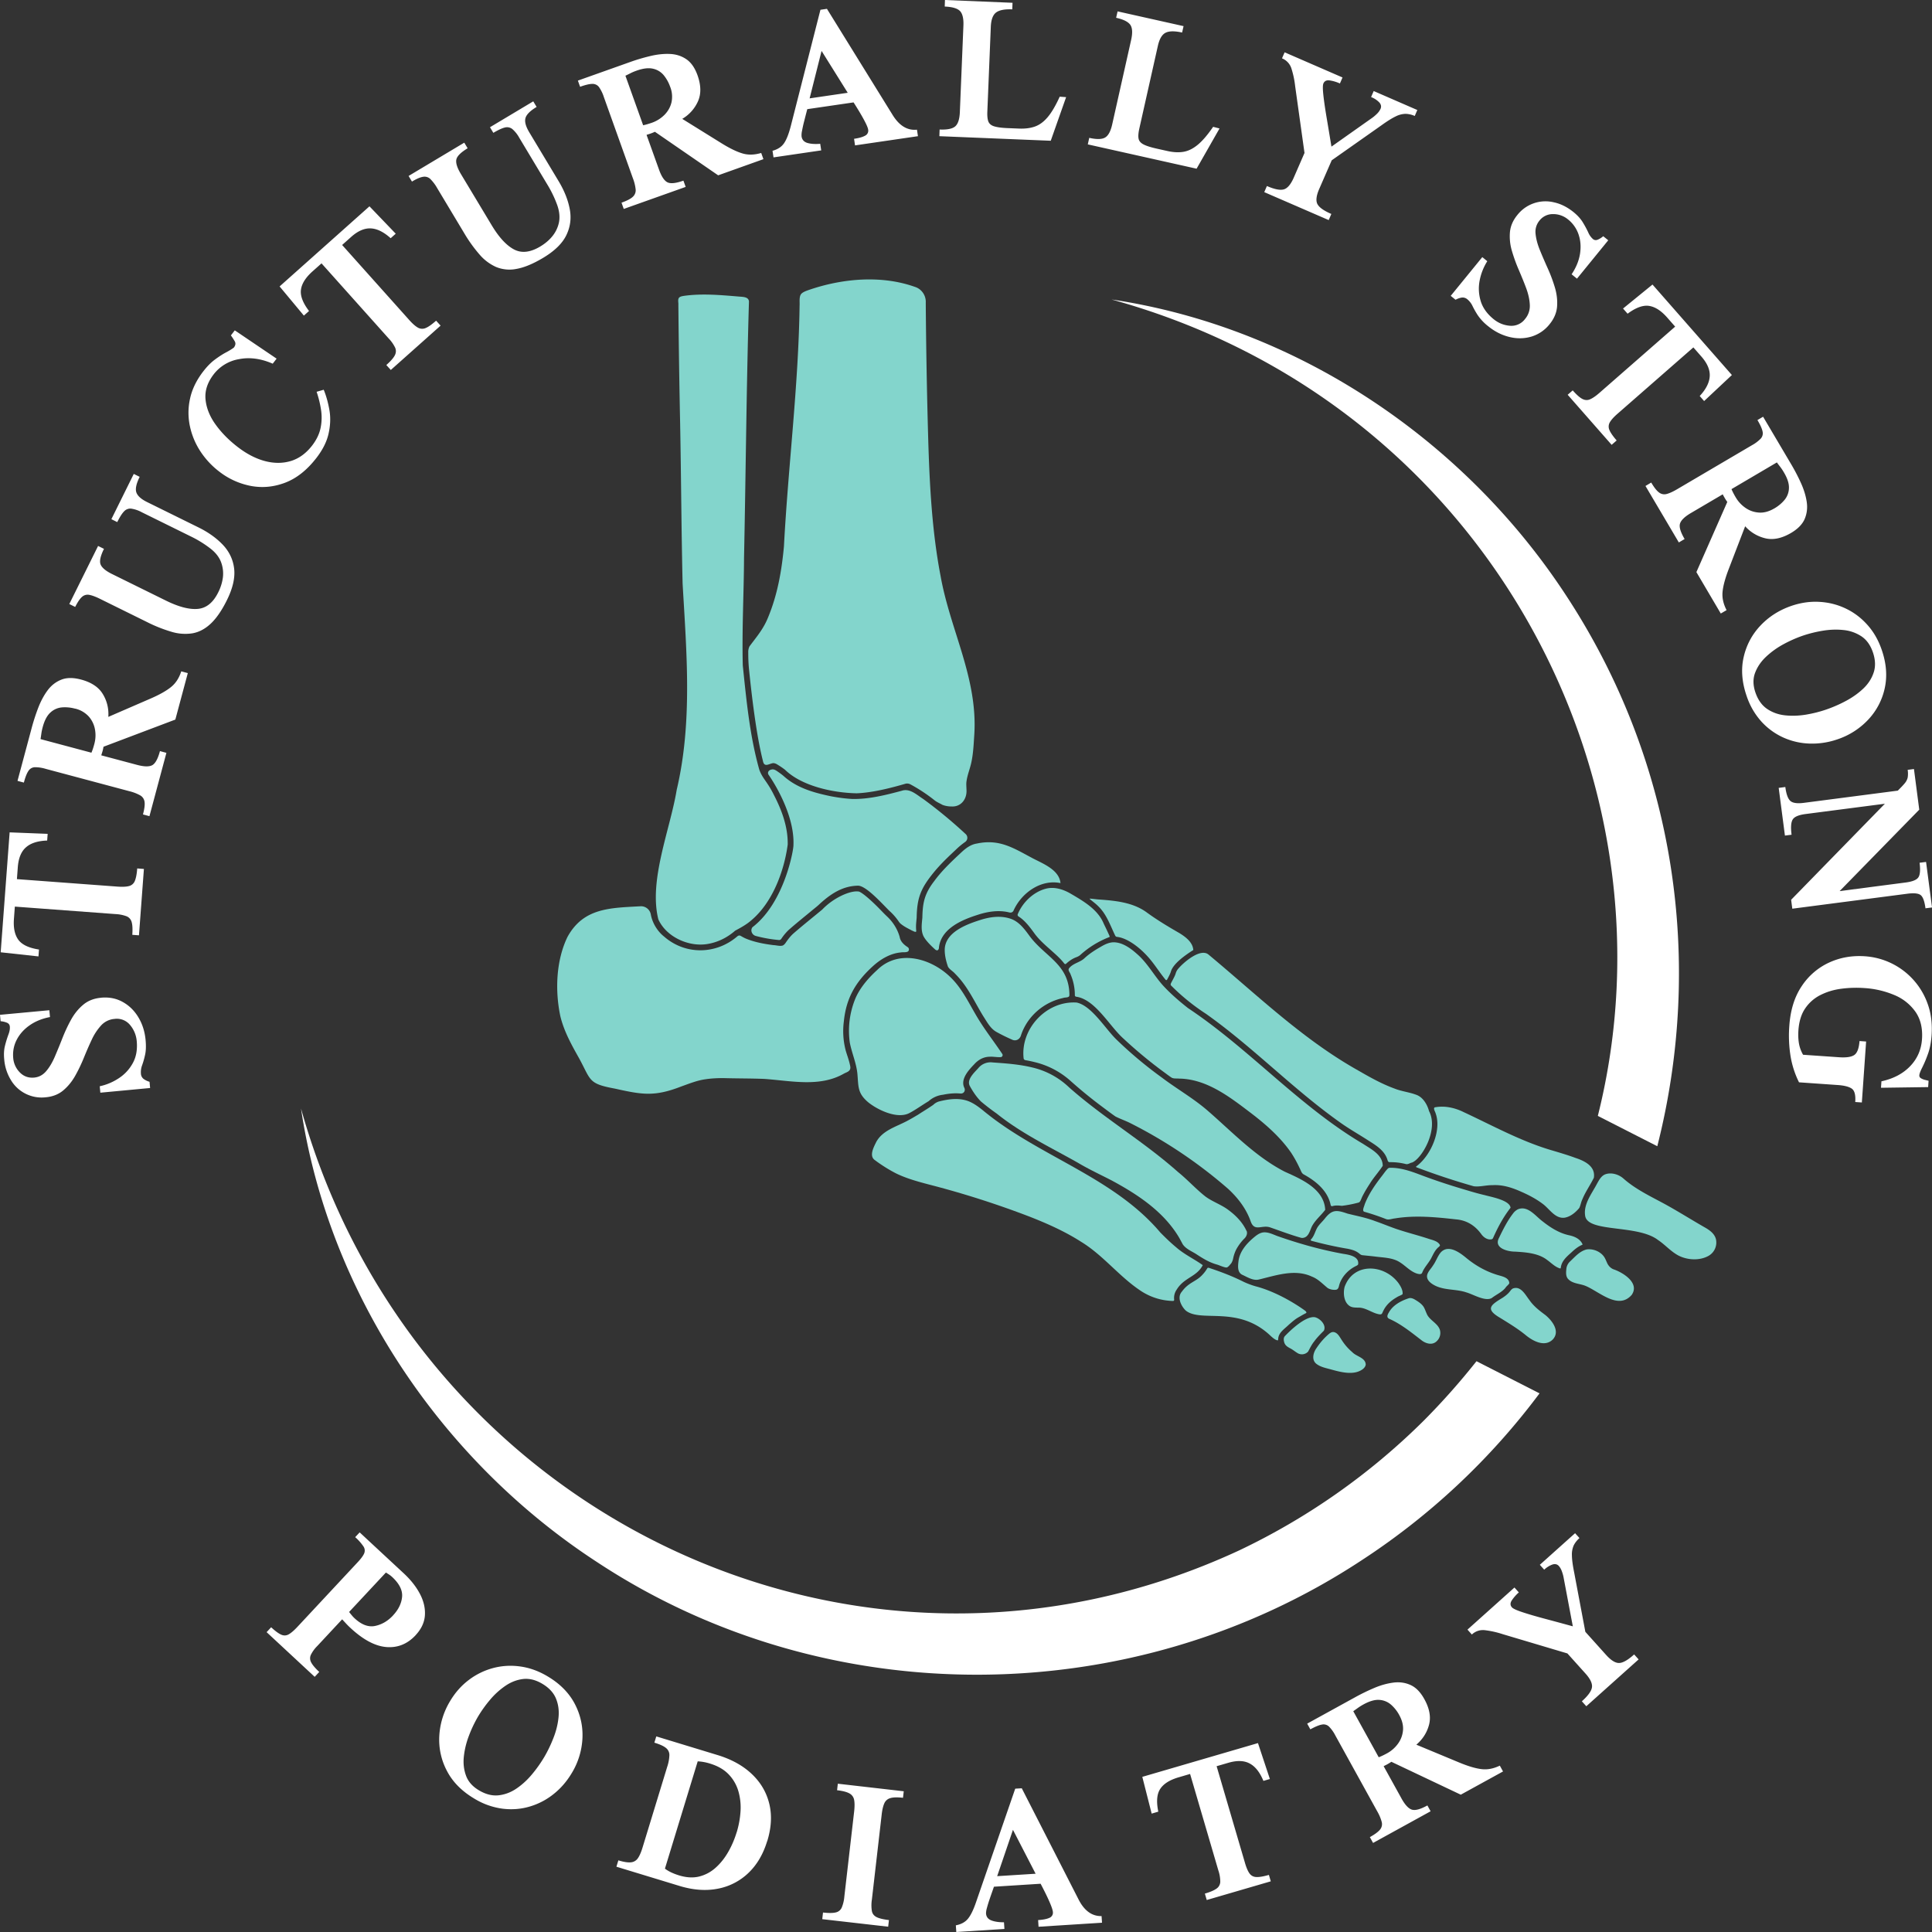 <?xml version="1.0" encoding="UTF-8"?> <svg xmlns="http://www.w3.org/2000/svg" width="82" height="82" viewBox="0 0 82 82" fill="none"><rect x="0" y="0" width="82" height="82" fill="#333333" stroke="none"/><path d="M4.287 42.346c.342-.032.65.028.924.182.274.152.495.37.664.653.17.283.27.602.304.955.024.257.017.47-.023.641a3.55 3.55 0 0 1-.125.439.825.825 0 0 0-.05.355.3.3 0 0 0 .119.226c.07.05.153.09.247.118l.024.263-2.112.199-.026-.273c.285-.061.554-.173.805-.338.252-.164.452-.378.597-.643.146-.264.202-.576.168-.938a1.22 1.22 0 0 0-.285-.684.724.724 0 0 0-.658-.255.858.858 0 0 0-.566.274 2.365 2.365 0 0 0-.399.605c-.115.243-.226.499-.336.77-.11.27-.232.525-.371.771-.139.245-.308.45-.507.617-.2.166-.447.263-.741.289a1.515 1.515 0 0 1-1.476-.73 1.987 1.987 0 0 1-.285-.882c-.022-.223-.01-.42.037-.593a4.42 4.42 0 0 1 .141-.457c.05-.13.07-.244.06-.341-.007-.079-.05-.134-.132-.166a.895.895 0 0 0-.259-.059L0 43.072l2.094-.195.028.29c-.333.063-.621.18-.865.351-.243.17-.427.377-.55.618-.123.24-.17.497-.146.77a.976.976 0 0 0 .28.61c.165.169.369.242.61.22.2-.019.37-.11.509-.273.139-.163.26-.367.367-.615.106-.247.214-.509.322-.786.109-.276.232-.54.371-.79.139-.25.311-.46.513-.629.203-.17.453-.267.75-.295l.004-.002zM2.023 35.39l-.021.286c-.393.012-.692.106-.896.284-.205.177-.32.457-.35.84l-.038.513 4.267.317c.21.015.374.008.49-.023a.36.36 0 0 0 .248-.218c.049-.116.083-.291.101-.53l.284.022-.21 2.817-.283-.021c.017-.236.009-.414-.025-.534a.369.369 0 0 0-.214-.252 1.566 1.566 0 0 0-.48-.095L.63 38.479l-.038.514c-.03.385.034.682.186.893.154.21.445.349.877.415l-.022.292-1.604-.175.38-5.09 1.611.063.003-.002zM7.97 28.573l-.528 1.968-3.049 1.153a1.645 1.645 0 0 1-.07.282c-.01.03-.018.06-.024.083l1.516.404c.296.079.509.085.643.016.132-.07.243-.27.331-.6l.274.074-.72 2.688-.275-.074c.062-.23.085-.408.068-.53a.372.372 0 0 0-.182-.277 1.846 1.846 0 0 0-.464-.179l-3.553-.949a1.562 1.562 0 0 0-.46-.069.337.337 0 0 0-.27.157c-.068.1-.133.265-.194.495l-.27-.072.602-2.247c.079-.295.173-.582.28-.862.109-.28.241-.526.398-.737.157-.21.352-.36.581-.45.23-.091.507-.091.834-.005.439.117.747.321.924.613.179.293.258.616.236.972l1.81-.785c.37-.162.654-.322.851-.482.197-.158.342-.38.434-.666l.275.074.003.005zm-4.783 1.505a1.628 1.628 0 0 0-.558-.054.819.819 0 0 0-.485.214c-.144.128-.255.335-.332.625a2.173 2.173 0 0 0-.058.28c-.011.082-.022.16-.034.227l2.16.577c.042-.097.085-.222.125-.377.054-.202.063-.403.026-.61a1.127 1.127 0 0 0-.26-.545 1.136 1.136 0 0 0-.584-.34v.003zM5.678 20.115l.25.123c-.145.294-.192.514-.14.663.053.15.206.286.457.409l2.174 1.072c.43.212.778.463 1.05.752.269.289.426.626.47 1.01.042.385-.06.827-.309 1.33-.219.443-.45.775-.69 1-.24.223-.498.358-.774.406a1.995 1.995 0 0 1-.89-.066 6.164 6.164 0 0 1-1.037-.413l-2-.987c-.18-.089-.33-.144-.449-.166a.354.354 0 0 0-.31.086c-.09.079-.186.222-.289.426l-.25-.123 1.222-2.465.25.123c-.151.305-.199.526-.143.663.055.137.217.274.49.408l2.28 1.124c.542.267.994.386 1.356.353.362-.032.652-.266.867-.703a1.97 1.97 0 0 0 .198-.636 1.38 1.38 0 0 0-.07-.621c-.078-.225-.236-.43-.474-.612a4.732 4.732 0 0 0-.828-.508l-2.072-1.022a1.356 1.356 0 0 0-.456-.154.36.36 0 0 0-.3.123c-.087.09-.181.241-.284.449l-.25-.123.95-1.92zM13.434 16.63l.306-.088c.104.255.184.54.24.853.055.314.045.643-.03.989-.073.346-.246.695-.515 1.045-.398.517-.839.868-1.322 1.054-.484.186-.97.233-1.458.143a3.143 3.143 0 0 1-1.354-.614 3.477 3.477 0 0 1-.796-.856 3.125 3.125 0 0 1-.445-1.068 2.743 2.743 0 0 1 .006-1.168c.085-.397.273-.785.563-1.16.162-.209.326-.376.497-.502.17-.125.327-.227.469-.302.142-.075.251-.143.33-.203.072-.095.086-.183.04-.264a2.803 2.803 0 0 0-.165-.254l.165-.214 1.775 1.201-.165.214c-.493-.215-.968-.282-1.424-.194a1.714 1.714 0 0 0-1.082.646c-.266.346-.382.704-.345 1.07.037.368.182.725.433 1.07.251.347.567.665.945.954.379.29.762.487 1.15.589.389.101.754.098 1.098-.006.343-.106.642-.325.898-.655.188-.245.308-.496.36-.754a2.17 2.17 0 0 0 .016-.772 4.447 4.447 0 0 0-.186-.756l-.004.001zM16.797 9.918l-.216.193c-.291-.263-.572-.403-.841-.417-.27-.014-.549.106-.835.361l-.384.343 2.849 3.185c.14.157.263.264.368.323a.365.365 0 0 0 .332.015c.115-.047.261-.152.44-.31l.19.21-2.113 1.882-.19-.21c.176-.157.295-.29.355-.402.06-.11.066-.22.022-.329a1.53 1.53 0 0 0-.28-.4l-2.848-3.184-.385.343c-.288.258-.452.515-.487.773-.036.257.078.56.342.906l-.219.195-1.03-1.238 3.814-3.4 1.116 1.163v-.002zM22.633 4.301l.143.238c-.281.168-.439.33-.476.483-.037.154.019.35.162.59L23.71 7.69c.246.41.403.809.474 1.198.071.389.019.756-.152 1.104-.171.346-.498.664-.98.952-.424.253-.798.409-1.122.467a1.497 1.497 0 0 1-.869-.077 2.003 2.003 0 0 1-.713-.537 6.121 6.121 0 0 1-.649-.907l-1.146-1.91a1.776 1.776 0 0 0-.287-.381.353.353 0 0 0-.308-.095c-.119.017-.276.084-.473.203l-.143-.239 2.363-1.413.143.238c-.292.176-.451.336-.48.48-.028.146.035.348.19.606l1.309 2.178c.311.518.627.86.95 1.03.321.169.69.127 1.11-.123.205-.123.376-.266.51-.43a1.37 1.37 0 0 0 .279-.559c.055-.23.034-.489-.066-.772a4.83 4.83 0 0 0-.421-.873l-1.188-1.98a1.339 1.339 0 0 0-.3-.376.363.363 0 0 0-.32-.06c-.121.03-.281.106-.482.224l-.143-.238 1.841-1.101-.003.003zM32.403 6.755l-1.922.686-2.685-1.848a1.914 1.914 0 0 1-.27.104.866.866 0 0 0-.084.028l.529 1.475c.103.287.22.466.352.535.133.069.36.047.683-.068l.096.266-2.628.935-.095-.266c.225-.08.384-.161.474-.244a.37.37 0 0 0 .127-.308 1.851 1.851 0 0 0-.117-.481l-1.236-3.457a1.572 1.572 0 0 0-.205-.418.338.338 0 0 0-.284-.133c-.12 0-.292.042-.517.122l-.094-.262 2.194-.78c.288-.104.578-.19.87-.26.293-.071.57-.102.834-.091.262.009.496.083.701.221.205.137.364.365.478.681.152.426.159.797.02 1.108a1.635 1.635 0 0 1-.667.745l1.676 1.041c.344.213.636.354.88.426.243.073.508.065.795-.02l.095.266v-.003zm-3.96-3.072a1.608 1.608 0 0 0-.272-.49.816.816 0 0 0-.453-.276c-.187-.044-.42-.018-.703.083-.1.035-.19.074-.263.112a8.21 8.21 0 0 1-.207.102l.752 2.102c.103-.02.23-.057.382-.11.196-.07.369-.18.517-.325.147-.146.25-.322.301-.523a1.132 1.132 0 0 0-.052-.672l-.001-.003zM38.96 5.78l-2.67.391-.041-.28c.21-.03.365-.075.468-.132a.235.235 0 0 0 .13-.26c-.011-.078-.071-.217-.179-.417-.108-.2-.254-.446-.44-.736l-1.965.287-.057.219-.09.352c-.032.129-.056.247-.077.356a.81.81 0 0 0-.018.23c.021.143.105.235.251.278.147.041.327.054.54.035l.043.28-2.025.297-.042-.28c.218-.06.38-.164.484-.314.106-.149.2-.389.287-.718L34.822.415l.276-.04 2.787 4.503c.285.461.629.669 1.034.626l.042.28V5.78zm-2.98-1.842-1.11-1.777-.507 2.014 1.618-.237zM45.25 4.121l-.653 1.853-4.727-.194.01-.283c.321.014.542-.03.662-.133.118-.102.185-.305.197-.606l.151-3.668c.013-.301-.037-.509-.146-.623-.111-.113-.327-.176-.647-.189l.01-.278 2.868.118-.011.279c-.323-.014-.555.032-.689.135-.135.103-.21.306-.222.607l-.147 3.597c-.008.18.006.317.041.415.036.097.116.168.24.208.125.04.315.068.569.078l.492.02c.258.011.485-.018.679-.087.196-.07.376-.203.544-.403.168-.2.336-.488.507-.864l.273.02V4.12zM51.76 5.453l-.973 1.707-4.618-1.032.062-.277c.314.07.537.066.673-.014.135-.078.237-.266.302-.561l.803-3.581c.066-.296.055-.508-.034-.639-.09-.13-.29-.232-.603-.301l.062-.272 2.8.626-.062.272c-.317-.07-.552-.068-.703.01-.15.076-.26.262-.326.557l-.788 3.513c-.038.175-.05.313-.032.415.017.101.083.184.199.247.115.063.297.122.545.179l.48.107c.252.057.48.068.684.034.204-.034.406-.134.607-.3.2-.166.417-.42.651-.76l.265.068.007.002zM60.156 4.667l-.11.255a1.015 1.015 0 0 0-.389-.09.976.976 0 0 0-.422.11c-.159.076-.36.202-.607.38l-2.106 1.482-.527 1.208c-.127.29-.154.507-.08.649.073.141.27.282.591.42l-.112.26-2.735-1.186.112-.26c.32.14.56.187.717.143.155-.043.297-.21.423-.498l.456-1.048-.397-2.837a3.825 3.825 0 0 0-.166-.772.69.69 0 0 0-.392-.407l.111-.256 2.458 1.068-.111.255a1.641 1.641 0 0 0-.438-.13c-.13-.018-.217.025-.263.13-.03.07-.03.238 0 .507.03.27.078.596.143.978.065.383.13.782.199 1.195l1.682-1.188c.088-.059.168-.125.244-.2a.716.716 0 0 0 .158-.217c.04-.092.023-.182-.049-.266a.945.945 0 0 0-.353-.232l.111-.256 1.846.803h.006zM65.772 13.757a1.553 1.553 0 0 1-.777.53c-.3.088-.611.094-.932.015-.32-.078-.62-.229-.895-.452a2.107 2.107 0 0 1-.444-.466 3.632 3.632 0 0 1-.225-.395.818.818 0 0 0-.218-.284.303.303 0 0 0-.245-.074.8.8 0 0 0-.258.092l-.205-.166 1.34-1.644.212.173a2.37 2.37 0 0 0-.322.81c-.059.295-.045.586.041.877.087.29.272.549.553.776.204.165.434.257.69.277a.721.721 0 0 0 .643-.29.853.853 0 0 0 .2-.593c-.009-.22-.06-.457-.153-.709-.094-.252-.2-.51-.315-.778a6.934 6.934 0 0 1-.291-.804 2.171 2.171 0 0 1-.085-.792c.022-.258.125-.501.313-.732a1.517 1.517 0 0 1 1.556-.54c.291.063.567.202.83.414.173.141.306.288.398.441.093.154.168.294.227.422a.774.774 0 0 0 .202.283c.061.049.13.056.21.021a.888.888 0 0 0 .224-.143l.213.172-1.327 1.629-.228-.185c.188-.281.307-.567.355-.86.047-.295.029-.568-.058-.825a1.376 1.376 0 0 0-.448-.643.982.982 0 0 0-.633-.227.718.718 0 0 0-.584.28.74.74 0 0 0-.162.553c.02.212.08.443.182.692.102.25.214.509.336.78.122.27.223.544.305.818.08.273.11.542.09.805-.022.263-.127.511-.315.742zM72.33 17.024l-.189-.216c.267-.288.408-.566.425-.837.017-.27-.101-.549-.354-.838l-.34-.388-3.216 2.813c-.159.138-.268.26-.329.364a.36.36 0 0 0-.018.33c.048.115.15.262.307.442l-.213.186-1.866-2.125.214-.186c.156.177.288.297.398.357.11.06.22.07.33.025.109-.045.245-.136.403-.274l3.217-2.814-.339-.386c-.255-.29-.511-.455-.77-.494-.257-.038-.56.072-.91.332l-.193-.22 1.25-1.018 3.37 3.84-1.177 1.103v.004zM73.035 26.039 72 24.282l1.312-2.978c-.034-.046-.069-.1-.106-.162l-.048-.084a2.575 2.575 0 0 0-.041-.077l-1.352.795c-.263.155-.416.305-.46.446-.045.141.021.361.195.656l-.245.145-1.416-2.397.244-.145c.122.206.23.346.33.42a.367.367 0 0 0 .326.065c.12-.031.27-.099.452-.207l3.168-1.863a1.56 1.56 0 0 0 .372-.28.333.333 0 0 0 .078-.303c-.024-.117-.096-.28-.218-.484l.24-.142 1.184 2.004c.156.263.296.53.42.804.125.274.207.54.247.8.04.26.01.502-.085.729-.097.226-.29.425-.58.596-.392.23-.754.306-1.087.228a1.66 1.66 0 0 1-.86-.512l-.707 1.84c-.143.377-.228.69-.252.943-.025.252.032.51.17.777l-.245.143zm2.276-4.461c.171-.1.315-.222.43-.36a.814.814 0 0 0 .187-.497c.009-.192-.062-.417-.215-.673a2.246 2.246 0 0 0-.158-.237 4.111 4.111 0 0 1-.139-.185L73.49 20.76c.04.097.1.216.182.354a1.4 1.4 0 0 0 .416.445c.172.118.362.183.572.196.21.014.426-.046.651-.178v.002zM77.986 31.38a3.283 3.283 0 0 1-1.165.18 2.93 2.93 0 0 1-1.115-.25 2.837 2.837 0 0 1-.938-.675 3.053 3.053 0 0 1-.635-1.094c-.202-.582-.244-1.131-.128-1.645.116-.514.353-.96.71-1.34.358-.38.795-.66 1.313-.839.4-.137.797-.195 1.191-.172.395.021.766.115 1.114.28.348.164.655.395.921.692.267.297.47.65.612 1.064.199.577.24 1.12.127 1.633a2.81 2.81 0 0 1-.703 1.333 3.16 3.16 0 0 1-1.302.832h-.002zm-.476-1.265a5.68 5.68 0 0 0 .843-.369c.279-.15.522-.323.734-.524.21-.2.357-.43.44-.686.083-.257.071-.543-.038-.857-.105-.303-.268-.529-.49-.675a1.675 1.675 0 0 0-.761-.264c-.285-.03-.58-.02-.885.032-.303.05-.588.123-.853.214a5.38 5.38 0 0 0-.79.35 3.536 3.536 0 0 0-.742.528c-.22.204-.377.433-.475.689-.097.255-.092.536.014.842.107.31.271.54.493.692.222.151.478.243.765.274.286.03.582.02.887-.03.304-.051.59-.124.858-.216zM82 38.516l-.277.035c-.039-.3-.108-.486-.205-.561-.097-.076-.29-.094-.576-.056l-4.871.634-.05-.378L80 34.113l-3.375.438c-.291.039-.471.117-.54.236-.07.118-.085.332-.045.641l-.282.037-.265-2.025.282-.037c.038.297.108.492.208.586.1.095.294.123.58.086l3.985-.518c.13-.128.228-.231.293-.31a.586.586 0 0 0 .126-.24 1.028 1.028 0 0 0 0-.332l.267-.035.225 1.725-3.38 3.456 2.802-.365c.288-.037.468-.11.54-.218.075-.108.09-.315.052-.62l.275-.035.253 1.931v.002zM79.022 46.792l-.28-.019c.022-.301-.03-.492-.154-.573-.123-.082-.328-.132-.614-.15l-1.618-.113a3.892 3.892 0 0 1-.362-1.127 5.53 5.53 0 0 1-.05-1.27c.047-.672.222-1.234.527-1.686a2.785 2.785 0 0 1 1.162-1c.47-.216.977-.304 1.521-.267a3.038 3.038 0 0 1 2.669 2.04c.14.396.192.833.16 1.31-.022.304-.073.57-.156.799a5.12 5.12 0 0 1-.24.57c-.077.151-.12.262-.125.334-.003.054.02.096.072.126.053.031.11.054.176.07.065.015.113.027.145.036l-.019.268-2.001.028.019-.274c.506-.11.912-.323 1.217-.64.305-.317.473-.698.504-1.147.032-.461-.059-.847-.272-1.156a2.048 2.048 0 0 0-.893-.715 3.878 3.878 0 0 0-1.287-.3 4.866 4.866 0 0 0-.97.029c-.321.041-.614.13-.879.263a1.7 1.7 0 0 0-.65.563c-.168.241-.265.552-.293.927-.014.201-.008.386.02.557.028.17.087.335.177.492l1.529.106c.305.021.52-.011.644-.095.125-.085.199-.282.223-.593l.28.02-.181 2.584-.001.003zM17.638 69.406c-.345.37-.758.537-1.234.5-.478-.037-.988-.308-1.53-.812a3.371 3.371 0 0 1-.196-.196l-.156-.169-1.055 1.132a1.42 1.42 0 0 0-.276.381.357.357 0 0 0 .019.32c.057.108.17.242.34.4l-.193.208-2.041-1.896.192-.208c.176.163.32.268.43.315a.34.34 0 0 0 .32-.017c.101-.058.224-.164.368-.318l2.557-2.742c.137-.147.228-.269.271-.367a.31.31 0 0 0-.026-.299 2.066 2.066 0 0 0-.353-.396l.19-.203 1.869 1.736c.299.278.53.57.69.876.16.306.23.61.21.91-.02.302-.153.582-.395.842l-.001.003zm-.954-.846c.23-.246.357-.509.382-.786.025-.278-.117-.56-.427-.847a.982.982 0 0 0-.124-.097 4.946 4.946 0 0 0-.136-.087l-1.562 1.674c.035.046.072.092.114.142.04.049.081.092.123.13.296.274.585.38.87.32.285-.06.54-.21.76-.447v-.002zM24.27 75.25c-.206.348-.462.647-.768.891a2.937 2.937 0 0 1-1.012.532c-.369.111-.754.142-1.153.094a3.06 3.06 0 0 1-1.194-.421c-.532-.314-.922-.703-1.166-1.169a2.825 2.825 0 0 1-.333-1.48 3.184 3.184 0 0 1 .454-1.488c.214-.363.48-.664.794-.902a2.96 2.96 0 0 1 1.03-.508c.372-.1.756-.124 1.15-.07.395.053.781.19 1.157.413.527.31.912.697 1.159 1.161.245.464.356.953.333 1.47a3.13 3.13 0 0 1-.45 1.476zm-1.183-.654c.153-.257.285-.532.401-.828.116-.293.188-.585.217-.874.03-.29-.007-.559-.11-.808-.104-.249-.3-.458-.588-.627-.277-.163-.547-.228-.812-.196-.263.033-.514.13-.75.293a3.21 3.21 0 0 0-.652.596 5.243 5.243 0 0 0-.51.715 5.309 5.309 0 0 0-.371.778c-.114.291-.188.586-.222.883-.036.297-.006.574.088.832.092.257.279.468.56.632.281.166.557.235.823.206.267-.03.521-.124.76-.287.239-.163.458-.362.655-.599a5.54 5.54 0 0 0 .513-.72l-.002.004zM32.56 78.145c-.169.557-.436 1.007-.798 1.352a2.56 2.56 0 0 1-1.295.665c-.503.099-1.045.06-1.629-.118l-2.676-.815.083-.27c.226.069.402.096.528.084a.396.396 0 0 0 .298-.17c.072-.102.138-.253.2-.456l1.048-3.43a1.75 1.75 0 0 0 .092-.494.379.379 0 0 0-.148-.306c-.097-.079-.26-.154-.49-.223l.082-.266 2.6.792c.596.181 1.08.45 1.455.806.375.355.621.774.74 1.26.119.485.09 1.015-.086 1.589h-.003zm-1.29-.383c.087-.29.141-.583.16-.881a2.489 2.489 0 0 0-.09-.854 1.722 1.722 0 0 0-.411-.715c-.196-.206-.462-.36-.8-.462a2.066 2.066 0 0 0-.516-.093l-1.391 4.553c.146.114.35.211.608.29.31.093.595.109.854.043.259-.067.491-.191.695-.376.205-.184.38-.405.53-.667.15-.26.268-.54.359-.838h.001zM37.697 81.775l-2.798-.32.032-.282c.238.027.418.026.538-.003a.362.362 0 0 0 .257-.206 1.56 1.56 0 0 0 .111-.472l.415-3.6c.024-.21.024-.376 0-.499a.389.389 0 0 0-.202-.276c-.111-.062-.285-.107-.522-.134l.032-.277 2.798.321-.032.277c-.234-.027-.413-.023-.535.013a.39.39 0 0 0-.259.224c-.05.114-.09.277-.112.486l-.415 3.6a1.563 1.563 0 0 0 0 .484c.023.117.091.203.204.259.112.055.286.096.52.124l-.032.281zM46.773 81.606l-2.694.171-.018-.283c.21-.014.37-.044.477-.094a.234.234 0 0 0 .15-.247c-.005-.079-.053-.222-.143-.43-.091-.21-.218-.467-.378-.771l-1.981.126-.074.212c-.037.103-.076.217-.119.343a5.672 5.672 0 0 0-.106.349.84.84 0 0 0-.037.228c.009.144.084.243.226.298.142.055.32.08.536.08l.019.283-2.043.129-.019-.283c.222-.043.392-.134.509-.274.117-.14.232-.37.343-.693l1.668-4.833.278-.017 2.409 4.716c.245.483.571.718.978.709l.019.283v-.002zm-2.819-2.08-.961-1.862-.67 1.966 1.632-.103v-.001zM53.9 75.506l-.277.08c-.15-.363-.342-.609-.58-.736-.238-.13-.542-.139-.911-.031l-.495.144 1.202 4.098c.058.203.123.353.192.451.07.097.167.15.293.155.125.006.302-.024.532-.09l.08.272-2.718.793-.08-.272c.226-.066.391-.137.493-.21a.365.365 0 0 0 .161-.288 1.518 1.518 0 0 0-.08-.481l-1.201-4.099-.495.145c-.371.11-.63.272-.772.489-.143.217-.171.538-.082.966l-.282.083-.397-1.56 4.909-1.433.507 1.529.001-.005zM63.79 75.188l-1.79.984-2.946-1.396a1.986 1.986 0 0 1-.165.101c-.027.016-.055.031-.086.045l-.077.04.758 1.371c.148.268.293.425.435.472.142.048.362-.01.664-.176l.137.247-2.442 1.344-.137-.247c.21-.116.352-.222.43-.317a.363.363 0 0 0 .074-.325 1.88 1.88 0 0 0-.193-.456l-1.775-3.214a1.571 1.571 0 0 0-.27-.38.333.333 0 0 0-.3-.085c-.119.02-.282.088-.492.203l-.134-.243 2.04-1.122c.268-.148.541-.28.818-.397.278-.117.547-.19.808-.223.26-.032.504.003.727.106.225.103.418.302.58.597.22.397.286.76.198 1.09-.088.33-.266.61-.538.843l1.823.758c.373.154.686.248.937.278.251.033.513-.017.783-.147l.137.247-.005.002zm-4.403-2.399a1.597 1.597 0 0 0-.348-.438.83.83 0 0 0-.492-.202c-.19-.015-.419.05-.68.194a2.367 2.367 0 0 0-.242.152c-.068.05-.132.094-.188.134l1.08 1.954c.098-.036.218-.093.359-.17.181-.1.334-.234.457-.403.123-.168.194-.357.214-.564.02-.208-.033-.426-.16-.656v-.001zM66.85 65.073l.187.207c-.11.099-.19.203-.245.314a.965.965 0 0 0-.075.429c.003.175.034.41.094.709l.476 2.528.881.98c.213.236.4.35.56.342.16-.007.37-.129.63-.363l.19.211-2.22 1.988-.189-.21c.26-.234.404-.43.428-.59.025-.16-.067-.358-.277-.591l-.764-.85-2.75-.819a3.892 3.892 0 0 0-.773-.17.685.685 0 0 0-.533.186l-.186-.208 1.994-1.787.186.208a1.734 1.734 0 0 0-.302.343c-.07.11-.066.209.01.292.05.055.204.126.462.21.257.085.574.177.95.277.376.1.766.206 1.171.317l-.382-2.022a1.637 1.637 0 0 0-.08-.305.706.706 0 0 0-.13-.233c-.069-.076-.156-.097-.263-.066a.989.989 0 0 0-.359.223l-.186-.208 1.497-1.342h-.001z" fill="#fff"></path><path d="M50.64 40.327c-.325.206-.836.563-.94.897-.032.114-.106.241-.158.343-.02.035-.046.049-.077.009-.29-.35-.504-.726-.838-1.069-.396-.412-.863-.71-1.227-.744-.038-.008-.06-.032-.075-.068-.207-.433-.366-.904-.721-1.24-.107-.111-.247-.204-.358-.305 0-.005.003-.008.012-.01.13.008.26.03.39.038.707.05 1.46.123 2.045.564.433.314.895.592 1.362.86.262.162.57.387.592.72l-.003.007-.003-.002zM41.35 31.212c-.026.4-.045.82-.137 1.207-.057.24-.15.469-.187.713-.027.142-.004.292-.004.437.006.354-.236.68-.63.66a1.09 1.09 0 0 1-.389-.067c-.105-.061-.23-.112-.326-.186a6.905 6.905 0 0 0-1.036-.685.293.293 0 0 0-.21-.027c-.622.182-1.401.38-2.072.406-1.049-.021-2.35-.323-3.041-1a3.611 3.611 0 0 0-.304-.208c-.061-.04-.137-.08-.214-.071-.176.032-.364.192-.42-.098-.29-1.138-.484-2.858-.59-3.89a6.926 6.926 0 0 1-.031-.693.566.566 0 0 1 .05-.274c.29-.392.589-.729.79-1.23.401-.964.579-1.985.674-3.015.18-3.408.616-6.797.664-10.21.011-.156-.03-.384.068-.505.066-.077.213-.131.311-.165 1.415-.49 3.076-.647 4.516-.135.288.089.478.372.46.672.015 1.923.049 3.847.104 5.77.057 1.916.156 3.91.524 5.823.415 2.326 1.59 4.344 1.431 6.76v.01h-.001z" fill="#83D5CC"></path><path d="M40.997 35.411a.213.213 0 0 1-.025.318c-.129.093-.254.191-.366.3-.315.297-.655.61-.962.984-.556.679-.724 1.078-.738 1.941-.015.175-.04.334-.02.529.003.025.005.059-.017.068-.058.003-.12-.04-.172-.06-.125-.07-.29-.14-.46-.276-.06-.047-.095-.11-.137-.167a2.377 2.377 0 0 0-.339-.377c-.282-.27-.978-1.067-1.337-1.08-.602.008-1.1.285-1.636.777-.108.106-.216.183-.333.282-.325.269-.68.553-.99.828a2.18 2.18 0 0 0-.3.362c-.024.037-.061.063-.108.057a5.693 5.693 0 0 1-.973-.171c-.16-.037-.253-.232-.148-.372 1.371-1.05 1.753-3.328 1.74-3.482.053-1.18-.707-2.483-1.044-2.972-.08-.102-.017-.217.12-.24.105-.028.205.054.285.108.093.066.18.129.265.207.552.475 1.242.67 1.951.818.311.059.6.099.904.117.717.019 1.463-.173 2.114-.347.346-.119.64.175.911.347.633.462 1.234.961 1.807 1.493l.008.008z" fill="#83D5CC"></path><path d="M38.541 40.212c.05.046.052.14-.014.177-.086.043-.199.018-.291.035-.44.039-.85.278-1.18.577-.763.69-1.142 1.384-1.24 2.345a3.23 3.23 0 0 0 .08 1.247c.055.19.127.375.17.567.016.071.04.148.016.217-.039.11-.165.137-.258.188-1.035.595-2.264.303-3.392.227-.578-.023-1.144-.017-1.73-.034-.256 0-.514.011-.765.05-.354.049-.686.186-1.02.304-1.143.446-1.669.348-2.829.09-1.122-.207-1-.347-1.5-1.268-.327-.582-.652-1.16-.808-1.814-.226-1.081-.179-2.351.304-3.351.68-1.244 1.822-1.232 3.095-1.304a.421.421 0 0 1 .442.34c.062.355.273.717.569.949.915.795 2.215.753 3.103-.011.043-.037.093-.05.143-.022.09.053.182.103.28.139.352.138.748.209 1.12.255.13.005.267.054.392.014a.35.35 0 0 0 .116-.112c.094-.139.199-.277.323-.39.401-.349.828-.688 1.233-1.024.465-.49 1.157-.796 1.502-.768.023 0 .023.001.037.003.011.001.02.004.03.007.195.083.587.454.804.672.123.125.263.274.377.38.335.315.477.658.537.877.032.193.188.33.345.43l.007.008h.002zM67.642 50.001c-.151.303-.353.586-.48.898-.06.119-.075.255-.133.372-.157.188-.368.365-.612.41-.402.06-.642-.357-.92-.571-.3-.23-.647-.408-.989-.554-.379-.167-.769-.281-1.174-.253-.26-.005-.526.08-.783.046a29.725 29.725 0 0 1-2.42-.801c-.039-.016-.042-.033 0-.057.611-.465 1.055-1.518.806-2.225-.017-.076-.122-.227-.04-.267.43-.081.862.02 1.244.211 1.24.578 2.453 1.25 3.774 1.629.322.096.645.192.961.309.388.129.85.356.772.84l-.003.012-.003.001zM72.525 53.297c-.365.21-.867.193-1.25.01-.337-.163-.591-.47-.902-.676-.862-.666-2.95-.31-3.091-1.01-.091-.502.273-.948.493-1.368.085-.15.172-.327.336-.403.257-.107.587-.013.792.17.513.455 1.135.747 1.735 1.072.59.322 1.16.684 1.744 1.017.19.11.382.251.445.474a.65.65 0 0 1-.291.707l-.01.007z" fill="#83D5CC"></path><path d="M59.92 49.343c-.076.017-.166.088-.251.063a2.637 2.637 0 0 0-.688-.08c-.047 0-.075-.034-.087-.078a.931.931 0 0 0-.134-.282c-.188-.269-.493-.435-.757-.607-.36-.23-.735-.443-1.09-.694-2.027-1.43-3.719-3.213-5.733-4.639a8.98 8.98 0 0 1-1.482-1.204c-.03-.048.008-.1.033-.15.067-.128.137-.251.167-.35a.528.528 0 0 1 .13-.229c.205-.238.93-.88 1.276-.569 2.027 1.685 3.94 3.543 6.246 4.856.527.303 1.066.615 1.641.823.29.117.624.152.904.258.293.094.48.41.558.698.42.795-.32 2.036-.725 2.184l-.008.003v-.003zM45.004 37.48c-.826-.167-1.633.41-1.974 1.14-.044.117-.127.13-.237.096-.436-.097-.89-.023-1.311.117-.649.206-1.53.573-1.629 1.368-.001.13-.078.182-.18.082-.208-.188-.411-.402-.488-.572-.105-.243-.059-.511-.037-.77.012-.653.103-1.025.508-1.55.333-.456.761-.854 1.174-1.239.179-.164.385-.313.63-.349.965-.207 1.564.197 2.38.63.446.231 1.115.491 1.17 1.045l-.004.004-.002-.003zM33.435 35.828c-.144 1.107-.63 2.462-1.544 3.23-.202.179-.446.313-.688.442-.34.3-.76.507-1.214.572-.789.114-1.716-.317-2.047-1.052-.415-1.664.502-3.81.78-5.499.676-2.874.417-5.84.25-8.754-.053-2.251-.061-4.501-.104-6.752a428.83 428.83 0 0 1-.076-5.072c.01-.114-.05-.267.065-.338.055-.03.126-.04.188-.05.758-.104 1.54-.033 2.297.03.177.018.469 0 .445.255-.107 3.608-.132 7.223-.208 10.834-.007 1.522-.092 3.049-.053 4.568.154 1.482.297 2.997.702 4.429.143.39.337.492.627 1.086.33.638.586 1.337.578 2.066v.006l.002-.001z" fill="#83D5CC"></path><path d="M47.092 39.77a3.9 3.9 0 0 0-1.255.774.573.573 0 0 1-.155.083c-.163.06-.306.16-.437.28-.032.023-.055.01-.079-.018-.168-.22-.386-.403-.591-.588-.252-.223-.495-.44-.681-.7-.185-.255-.393-.532-.661-.702-.039-.023-.053-.065-.033-.105.205-.493.652-.924 1.162-1.067.365-.106.747.01 1.068.195.54.317 1.163.67 1.413 1.275.083.172.17.35.246.523.006.017.01.032.005.043l-.003.006h.001zM58.688 49.481c-.17.26-.387.494-.546.754-.08.123-.203.315-.307.521-.047.083-.069.183-.127.257a.145.145 0 0 1-.048.028 4.99 4.99 0 0 1-.707.138c-.131-.014-.275-.028-.404.014-.034.005-.06-.008-.071-.046-.123-.61-.63-1.021-1.153-1.306-.095-.058-.115-.18-.169-.272a5.094 5.094 0 0 0-.354-.64c-.446-.647-1.047-1.18-1.668-1.657-.909-.69-1.9-1.478-3.093-1.493-.102-.011-.215.01-.309-.037-.13-.085-.254-.183-.379-.273a19.007 19.007 0 0 1-1.67-1.388c-.584-.518-1.166-1.613-1.958-1.77-.047-.003-.107-.014-.105-.072a2.203 2.203 0 0 0-.18-.88c-.023-.087-.128-.175-.067-.26.164-.213.449-.246.64-.415.2-.19.442-.347.676-.481.205-.123.43-.239.677-.203.322.037.633.258.881.48.45.384.723.911 1.115 1.348.324.352.683.661 1.06.958 2.618 1.742 4.717 4.163 7.433 5.764.343.227.82.455.833.92l-.004.01.004.001zM64.11 51.264c-.317.407-.544.84-.744 1.29a.102.102 0 0 1-.059.046c-.178.032-.339-.083-.439-.223-.266-.367-.624-.589-1.081-.624-.858-.096-1.73-.182-2.59-.039-.119.011-.24.068-.358.032a9.9 9.9 0 0 0-.923-.312c-.126-.029-.012-.229.005-.316.166-.43.423-.803.7-1.165.089-.109.172-.24.269-.34a.134.134 0 0 1 .11-.048c.438-.008.86.138 1.264.29.518.197 1.051.377 1.584.54.393.117.777.24 1.18.333.272.077 1.044.211 1.084.528l-.003.01.001-.002zM67.17 52.817c-.003.008-.013.015-.025.021-.166.068-.324.2-.44.31-.155.14-.323.28-.41.473a.643.643 0 0 0-.05.185c-.003.02-.01.03-.026.032-.213-.059-.376-.235-.553-.361-.373-.291-.906-.326-1.36-.354-.313 0-.905-.145-.69-.57.176-.365.36-.737.61-1.059a.579.579 0 0 1 .204-.17c.418-.166.74.289 1.037.51.334.265.704.502 1.128.594.234.05.468.15.573.384v.006l.002-.001zM69.261 54.951c-.57.67-1.379-.13-1.964-.373-.251-.104-.564-.087-.754-.308-.087-.112-.078-.257-.063-.401a.489.489 0 0 1 .148-.319c.222-.209.424-.453.721-.521.3-.04.647.117.78.394.03.058.054.12.081.178.06.135.17.245.312.286.394.145 1.058.568.744 1.055l-.006.01h.001zM45.387 42.233c.01.13-.183.087-.268.126-.83.18-1.51.778-1.778 1.56-.045.188-.219.296-.4.2a7.739 7.739 0 0 1-.648-.32c-.263-.147-.404-.432-.564-.675-.316-.516-.568-1.067-.963-1.545a3.39 3.39 0 0 0-.234-.257c-.092-.106-.233-.174-.299-.298-.083-.245-.146-.502-.134-.763.048-.681.867-1.012 1.485-1.207.433-.143.917-.21 1.355-.043.345.138.57.457.782.747.665.87 1.655 1.177 1.668 2.464v.01h-.002z" fill="#83D5CC"></path><path d="M56.241 51.356c-.178.235-.405.414-.554.684-.094.185-.139.47-.386.5a.23.23 0 0 1-.101-.01c-.428-.122-.85-.282-1.284-.433-.365-.13-.682.218-.844-.289-.194-.529-.54-.975-.95-1.353a20.086 20.086 0 0 0-4.14-2.782c-.207-.105-.43-.18-.637-.285-.234-.164-.464-.34-.692-.51a19.57 19.57 0 0 1-1.237-1.02 3.508 3.508 0 0 0-1.516-.782 4.884 4.884 0 0 0-.364-.077c-.043-.005-.083-.03-.09-.076-.143-1.26.97-2.454 2.249-2.372.638.13 1.228 1.128 1.696 1.576a17.528 17.528 0 0 0 1.917 1.605c.644.488 1.354.888 1.964 1.421 1.047.91 2.014 1.938 3.26 2.579.708.318 1.668.729 1.714 1.615l-.003.009h-.002zM61.111 52.874c-.025.043-.075.067-.108.107-.106.11-.165.24-.231.366-.11.242-.317.425-.411.672-.036.083-.14.057-.211.039-.282-.086-.481-.322-.725-.477-.31-.206-.705-.201-1.063-.25-.182-.022-.367-.038-.548-.058a.22.22 0 0 1-.09-.043.832.832 0 0 0-.297-.17 1.907 1.907 0 0 0-.313-.073c-.464-.08-.95-.189-1.439-.32-.038-.013-.06-.026-.034-.06.142-.148.174-.344.276-.514.086-.136.208-.242.308-.367.32-.41.516-.37.97-.216.392.098.788.172 1.167.317.296.102.583.222.88.326.46.158.935.273 1.398.427.163.054.366.09.465.243.004.014.014.03.01.043l-.004.008zM64.058 54.465c-.023.062-.12.123-.158.188-.139.183-.4.294-.59.443-.285.15-.783-.162-1.074-.243-.409-.14-.86-.088-1.26-.257-.204-.088-.457-.254-.401-.49.043-.154.164-.259.245-.393.127-.174.188-.381.323-.549.32-.36.798-.015 1.082.22.376.312.804.56 1.273.71.195.07.544.104.56.36v.011zM65.895 56.861c-.345.328-.848.05-1.15-.203-.339-.275-.713-.5-1.083-.729-.635-.372-.393-.541.11-.846.118-.078.23-.163.32-.281.035-.045.07-.09.12-.115.34-.123.527.272.7.49.175.257.422.448.668.63.292.233.655.697.323 1.046l-.008.01v-.002zM42.549 44.751a.088.088 0 0 1-.07.117c-.154.01-.312-.026-.468-.017-.27.003-.49.128-.667.326-.219.228-.59.621-.418.987.067.128-.021.265-.168.248-.237-.021-.483 0-.73.052a1.09 1.09 0 0 0-.615.274c-.285.17-.568.378-.832.512-.505.25-1.322-.134-1.732-.466-.456-.386-.41-.658-.457-1.196-.043-.468-.239-.888-.325-1.344a3.598 3.598 0 0 1 .254-1.902c.208-.457.55-.845.906-1.169.91-.901 2.3-.5 3.123.312.507.49.801 1.157 1.168 1.756.316.517.693.997 1.028 1.501l.003.01z" fill="#83D5CC"></path><path d="M52.91 52.242c.05.117-.016.261-.113.343-.105.11-.196.226-.271.349-.093.146-.153.309-.189.486a.581.581 0 0 1-.081.2c-.045.047-.123.163-.194.176-.099.005-.29-.089-.415-.126-.326-.09-.604-.264-.887-.45-.194-.12-.435-.217-.564-.414-.071-.132-.139-.266-.222-.394-.664-1.044-1.733-1.742-2.804-2.317-.475-.246-.96-.468-1.418-.743-1.159-.655-2.393-1.24-3.444-2.085a9.85 9.85 0 0 1-.671-.515c-.191-.19-.35-.43-.477-.663-.147-.281.226-.595.373-.767a.672.672 0 0 1 .604-.228c.564.039 1.14.08 1.694.217a3.36 3.36 0 0 1 1.544.84c1.462 1.296 3.161 2.292 4.62 3.59.406.326.757.72 1.165 1.041.304.226.68.345.985.579.311.23.593.52.755.87l.003.01h.006zM57.638 53.673c-.017.026-.05.043-.08.057-.364.177-.638.494-.726.844-.017.077-.046.16-.138.168a.573.573 0 0 1-.338-.07c-.217-.173-.404-.385-.673-.488-.724-.34-1.53-.048-2.254.123-.236.058-.486-.1-.684-.192-.233-.096-.205-.373-.18-.58.047-.432.37-.786.696-1.049.104-.086.23-.167.366-.18.207-.018.404.088.592.157.41.145.83.277 1.245.395.509.143 1.026.265 1.547.359.25.038.689.109.632.449l-.005.007z" fill="#83D5CC"></path><path d="M59.525 54.933c-.066.05-.165.075-.24.126-.273.157-.456.34-.564.558-.07.126-.046.198-.222.158-.293-.064-.549-.286-.858-.275-.113-.003-.231 0-.335-.055-.27-.154-.305-.554-.237-.823.373-1.047 1.676-.978 2.282-.169.093.132.199.31.179.474l-.005.007v-.001zM60.97 56.933c-.195.179-.47.088-.653-.061-.422-.325-.835-.66-1.32-.883-.163-.057-.119-.169-.048-.286.174-.317.526-.497.85-.603.095-.023.184.017.264.065.148.09.313.194.389.355.038.075.064.155.1.232.11.277.448.394.554.67a.476.476 0 0 1-.13.505l-.007.008v-.002zM51.046 53.703c-.26.5-.792.512-1.11 1.042a.605.605 0 0 0-.1.417c0 .03-.012.05-.044.055a2.573 2.573 0 0 1-1.391-.441c-.905-.603-1.58-1.5-2.51-2.067-.697-.447-1.455-.783-2.224-1.083a39.11 39.11 0 0 0-4.25-1.354c-.475-.126-.955-.257-1.397-.475a6.403 6.403 0 0 1-.909-.574c-.222-.18-.024-.543.074-.744.262-.495.834-.65 1.294-.892.175-.092.347-.192.515-.295.2-.131.428-.266.62-.402a.577.577 0 0 1 .232-.138c.4-.103.838-.166 1.236-.022.23.085.431.233.622.385 2.358 1.965 5.529 2.814 7.544 5.196.217.22.438.435.673.629.34.3.768.498 1.127.756v.005l-.002.002z" fill="#83D5CC"></path><path d="M55.45 55.71c-.003.012-.016.02-.033.03-.107.052-.206.115-.312.174-.145.083-.274.2-.396.304-.174.175-.45.338-.458.614-.001.02-.005.058-.024.058-.1-.017-.195-.101-.275-.17-1.382-1.341-2.952-.571-3.62-1.092-.195-.182-.39-.563-.169-.808.273-.38.58-.42.83-.672.087-.086.169-.186.23-.289.017-.029.031-.05.053-.052.05.002.1.03.15.043.466.157.914.332 1.357.554.145.069.382.16.568.206.686.189 1.424.583 1.99.982.041.033.096.06.107.114v.006l.002-.001zM56.19 56.478c-.149.15-.301.3-.421.47-.09.107-.171.274-.248.416a.356.356 0 0 1-.463.057c-.101-.062-.192-.14-.298-.194-.13-.07-.225-.13-.26-.278-.018-.08-.026-.166.028-.234.255-.27.9-.878 1.287-.807.213.053.482.321.379.56l-.006.01h.001zM57.964 57.924c-.009.083-.086.166-.16.212-.385.253-.95.087-1.339-.02-.186-.05-.407-.096-.565-.21-.247-.16-.171-.488-.022-.691.153-.23.328-.434.54-.61.049-.038.106-.072.169-.07.188.014.279.223.373.36.118.183.266.352.434.493.171.188.556.23.572.523v.011l-.002.002z" fill="#83D5CC"></path><path d="M65.343 59.138a29.573 29.573 0 0 1-7.534 7.074c-9.753 6.435-22.73 6.519-32.483.078-6.612-4.31-11.382-11.427-12.55-19.241 4.792 17.164 23.526 26.313 39.816 18.756a28.44 28.44 0 0 0 7.849-5.521 29.827 29.827 0 0 0 2.226-2.51l2.675 1.364h.001zM70.339 48.648l-2.522-1.286C71.404 33.07 63.1 17.097 47.179 12.711c7.841 1.17 14.938 5.923 19.272 12.533 4.717 7.167 5.857 15.661 3.89 23.404h-.002z" fill="#fff"></path></svg> 